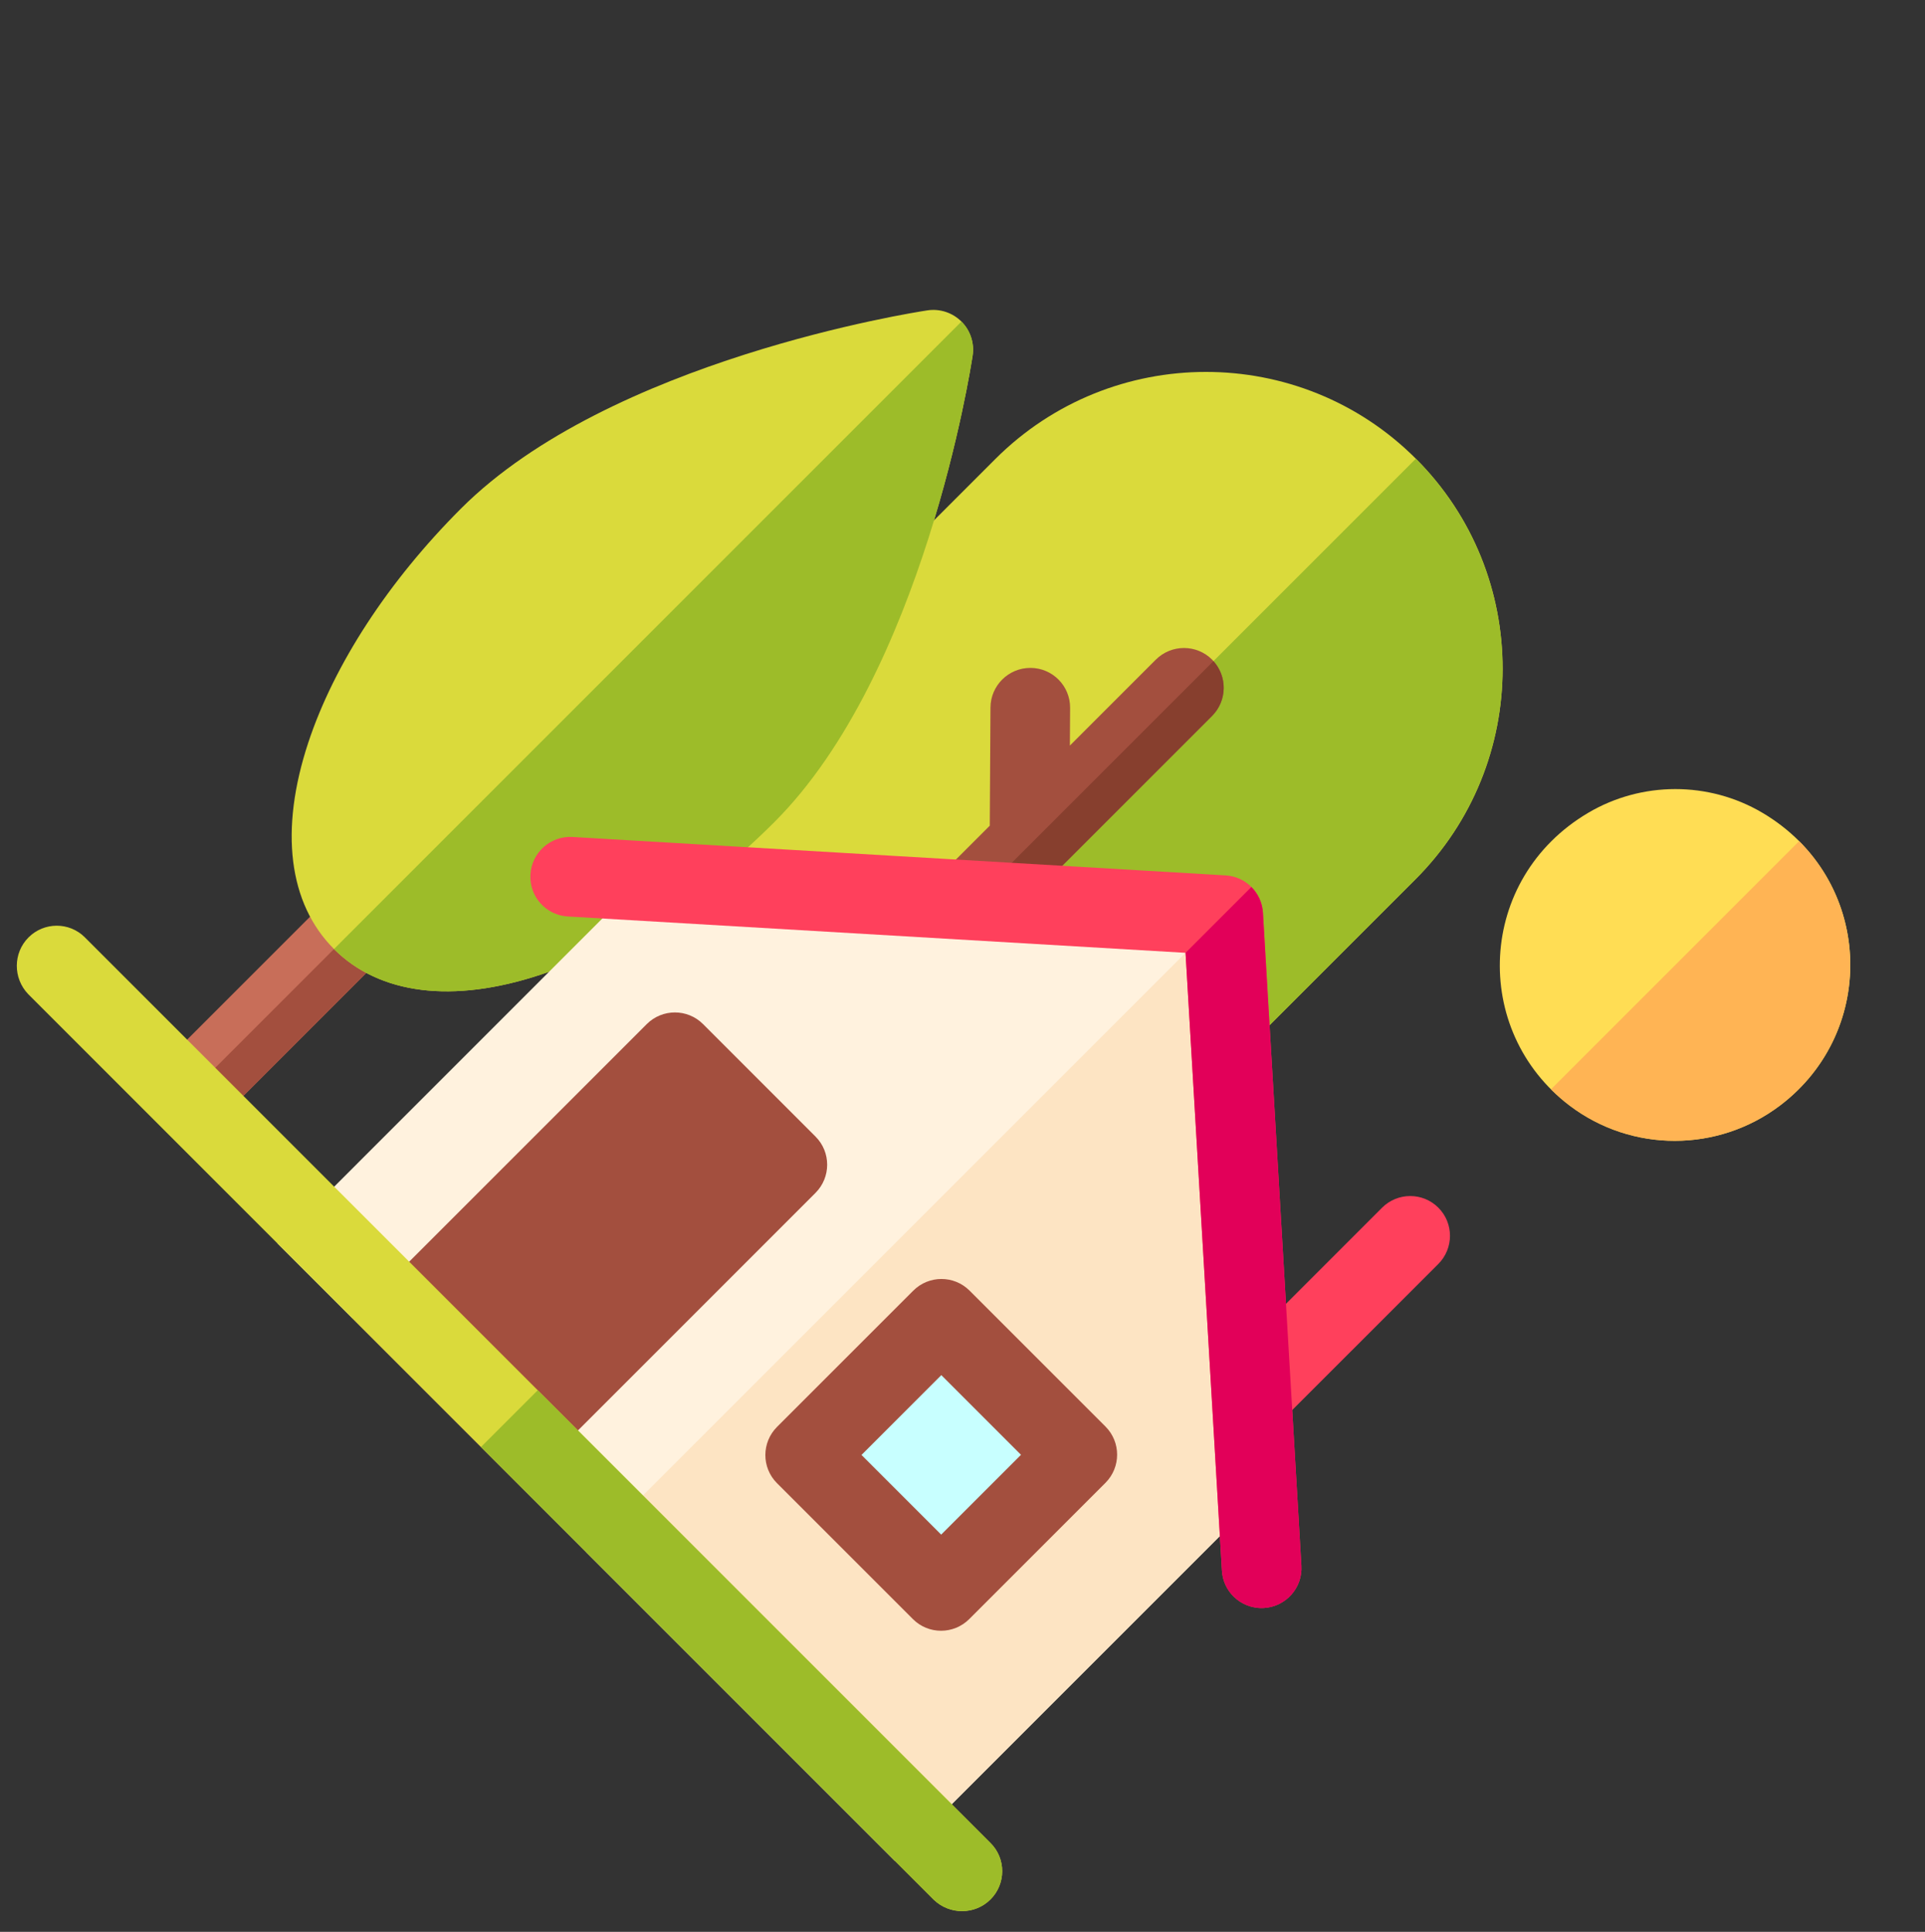 <svg width="283" height="284" viewBox="0 0 283 284" fill="none" xmlns="http://www.w3.org/2000/svg">
<rect x="0" y="0" width="283" height="284" fill="#333333" stroke="none"/>
<g clip-path="url(#clip0_160:75)">
<path d="M116.506 159.074C99.475 142.043 99.502 114.303 116.567 97.239L146.313 67.492C163.378 50.427 191.118 50.4 208.149 67.431C225.181 84.463 225.154 112.203 208.089 129.268L178.342 159.014C161.277 176.079 133.538 176.106 116.506 159.074Z" fill="#DADA3B"/>
<path d="M208.15 67.432L116.507 159.075C133.538 176.107 161.278 176.08 178.343 159.015L208.089 129.268C225.154 112.203 225.181 84.463 208.15 67.432Z" fill="#9DBC29"/>
<path d="M178.193 96.971C175.909 94.687 172.203 94.691 169.915 96.979L157.287 109.607L157.32 104.062C157.339 100.83 154.734 98.199 151.501 98.186C148.268 98.173 145.632 100.783 145.613 104.016L145.509 121.384L66.643 200.25C64.355 202.539 64.351 206.245 66.635 208.529C68.918 210.813 72.625 210.809 74.913 208.521L178.185 105.249C180.473 102.961 180.477 99.255 178.193 96.971Z" fill="#A34F3E"/>
<path d="M178.386 97.195L66.849 208.732C69.145 210.809 72.691 210.744 74.909 208.526L178.18 105.255C180.398 103.037 180.463 99.491 178.386 97.195Z" fill="#873F2E"/>
<path d="M23.595 165.02C21.311 162.736 21.314 159.03 23.603 156.742L49.108 131.236C51.396 128.948 55.103 128.945 57.386 131.228C59.67 133.512 59.666 137.219 57.378 139.507L31.873 165.012C29.585 167.3 25.878 167.304 23.595 165.02Z" fill="#C86E59"/>
<path d="M57.386 131.229L23.595 165.02C25.878 167.304 29.585 167.3 31.873 165.012L57.378 139.507C59.667 137.218 59.67 133.512 57.386 131.229Z" fill="#A34F3E"/>
<path d="M49.1 139.515C42.408 132.823 41.066 122.047 45.32 109.172C49.127 97.653 57.101 85.432 67.771 74.762C89.633 52.9 134.44 45.913 136.337 45.627C138.174 45.349 140.032 45.959 141.344 47.271C142.656 48.583 143.266 50.441 142.989 52.279C142.702 54.175 135.715 98.982 113.853 120.844C103.183 131.515 90.962 139.488 79.442 143.294C66.568 147.549 55.792 146.207 49.1 139.515Z" fill="#DADA3B"/>
<path d="M142.988 52.278C143.266 50.441 142.656 48.583 141.344 47.271L49.1 139.515C55.792 146.207 66.567 147.549 79.443 143.294C90.962 139.488 103.183 131.515 113.853 120.844C135.715 98.982 142.702 54.175 142.988 52.278Z" fill="#9DBC29"/>
<path d="M230.765 162.538C216.212 151.52 217.124 129.16 233.477 119.496C241.348 114.844 251.213 114.835 259.074 119.471C275.409 129.103 276.277 151.461 261.702 162.508C252.564 169.435 239.89 169.447 230.765 162.538Z" fill="#FFDD54"/>
<path d="M264.497 123.655L228.013 160.138C228.86 160.985 229.776 161.789 230.765 162.538C239.89 169.447 252.564 169.434 261.703 162.508C274.447 152.848 275.383 134.541 264.497 123.655Z" fill="#FFB454"/>
<path d="M179.997 208.997C177.713 206.714 177.717 203.007 180.005 200.719L203.177 177.546C205.466 175.258 209.172 175.255 211.456 177.538C213.74 179.822 213.736 183.529 211.448 185.817L188.275 208.989C185.987 211.277 182.281 211.281 179.997 208.997Z" fill="#FF405C"/>
<path d="M40.789 182.789L95.314 128.263C95.709 127.868 96.255 127.661 96.811 127.694L179.947 132.587C180.424 132.615 180.873 132.817 181.21 133.154C181.547 133.491 181.748 133.94 181.777 134.417L186.67 217.552C186.703 218.109 186.495 218.655 186.1 219.049L131.575 273.575L40.789 182.789L40.789 182.789Z" fill="#FFF2DE"/>
<path d="M186.67 217.552L181.777 134.416C181.748 133.94 181.547 133.491 181.21 133.153L86.182 228.181L131.575 273.574L186.1 219.049C186.495 218.654 186.703 218.109 186.67 217.552Z" fill="#FDE4C3"/>
<path d="M76.626 218.626L51.815 193.815L95.075 150.555C97.363 148.267 101.07 148.264 103.354 150.547L119.894 167.088C122.178 169.372 122.174 173.078 119.886 175.366L76.626 218.626Z" fill="#A34F3E"/>
<path d="M135.431 230.955L121.297 216.822C119.682 215.206 119.684 212.585 121.303 210.966L135.464 196.805C137.082 195.187 139.704 195.184 141.319 196.799L155.453 210.933C157.068 212.549 157.066 215.17 155.448 216.788L141.286 230.95C139.668 232.568 137.046 232.571 135.431 230.955Z" fill="#C8FFFF"/>
<path d="M134.213 238.023L114.229 218.04C111.946 215.756 111.949 212.05 114.237 209.762L134.26 189.74C136.548 187.451 140.254 187.448 142.538 189.732L162.521 209.715C164.805 211.999 164.801 215.705 162.513 217.993L142.491 238.015C140.203 240.303 136.496 240.307 134.213 238.023ZM126.651 213.889L138.363 225.602L150.099 213.866L138.386 202.153L126.651 213.889Z" fill="#A34F3E"/>
<path d="M181.335 234.683C180.359 233.707 179.724 232.384 179.636 230.897L174.29 140.073L83.467 134.728C80.241 134.538 77.783 131.768 77.98 128.54C78.176 125.313 80.951 122.85 84.178 123.041L180.184 128.691C183.142 128.866 185.498 131.222 185.672 134.18L191.323 230.186C191.513 233.413 189.051 236.188 185.824 236.384C184.084 236.49 182.476 235.824 181.335 234.683Z" fill="#FF405C"/>
<path d="M191.323 230.186L185.672 134.179C185.585 132.701 184.953 131.372 183.972 130.391L174.29 140.073L179.636 230.896C179.723 232.383 180.359 233.707 181.335 234.683C182.477 235.824 184.084 236.49 185.824 236.384C189.051 236.188 191.513 233.413 191.323 230.186Z" fill="#E20059"/>
<path d="M137.286 279.286L4.135 146.135C1.905 143.799 1.908 140.092 4.197 137.804C6.485 135.516 10.191 135.512 12.475 137.796L145.625 270.947C147.909 273.23 147.905 276.937 145.617 279.225C143.329 281.513 139.623 281.517 137.286 279.286Z" fill="#DADA3B"/>
<path d="M145.625 270.946L79.056 204.378L70.717 212.717L137.286 279.286C139.623 281.517 143.329 281.513 145.617 279.225C147.906 276.936 147.909 273.23 145.625 270.946Z" fill="#9DBC29"/>
</g>
<defs>
<clipPath id="clip0_160:75">
<rect width="200" height="200" fill="white" transform="translate(141.421 0.579) rotate(45)"/>
</clipPath>
</defs>
</svg>
